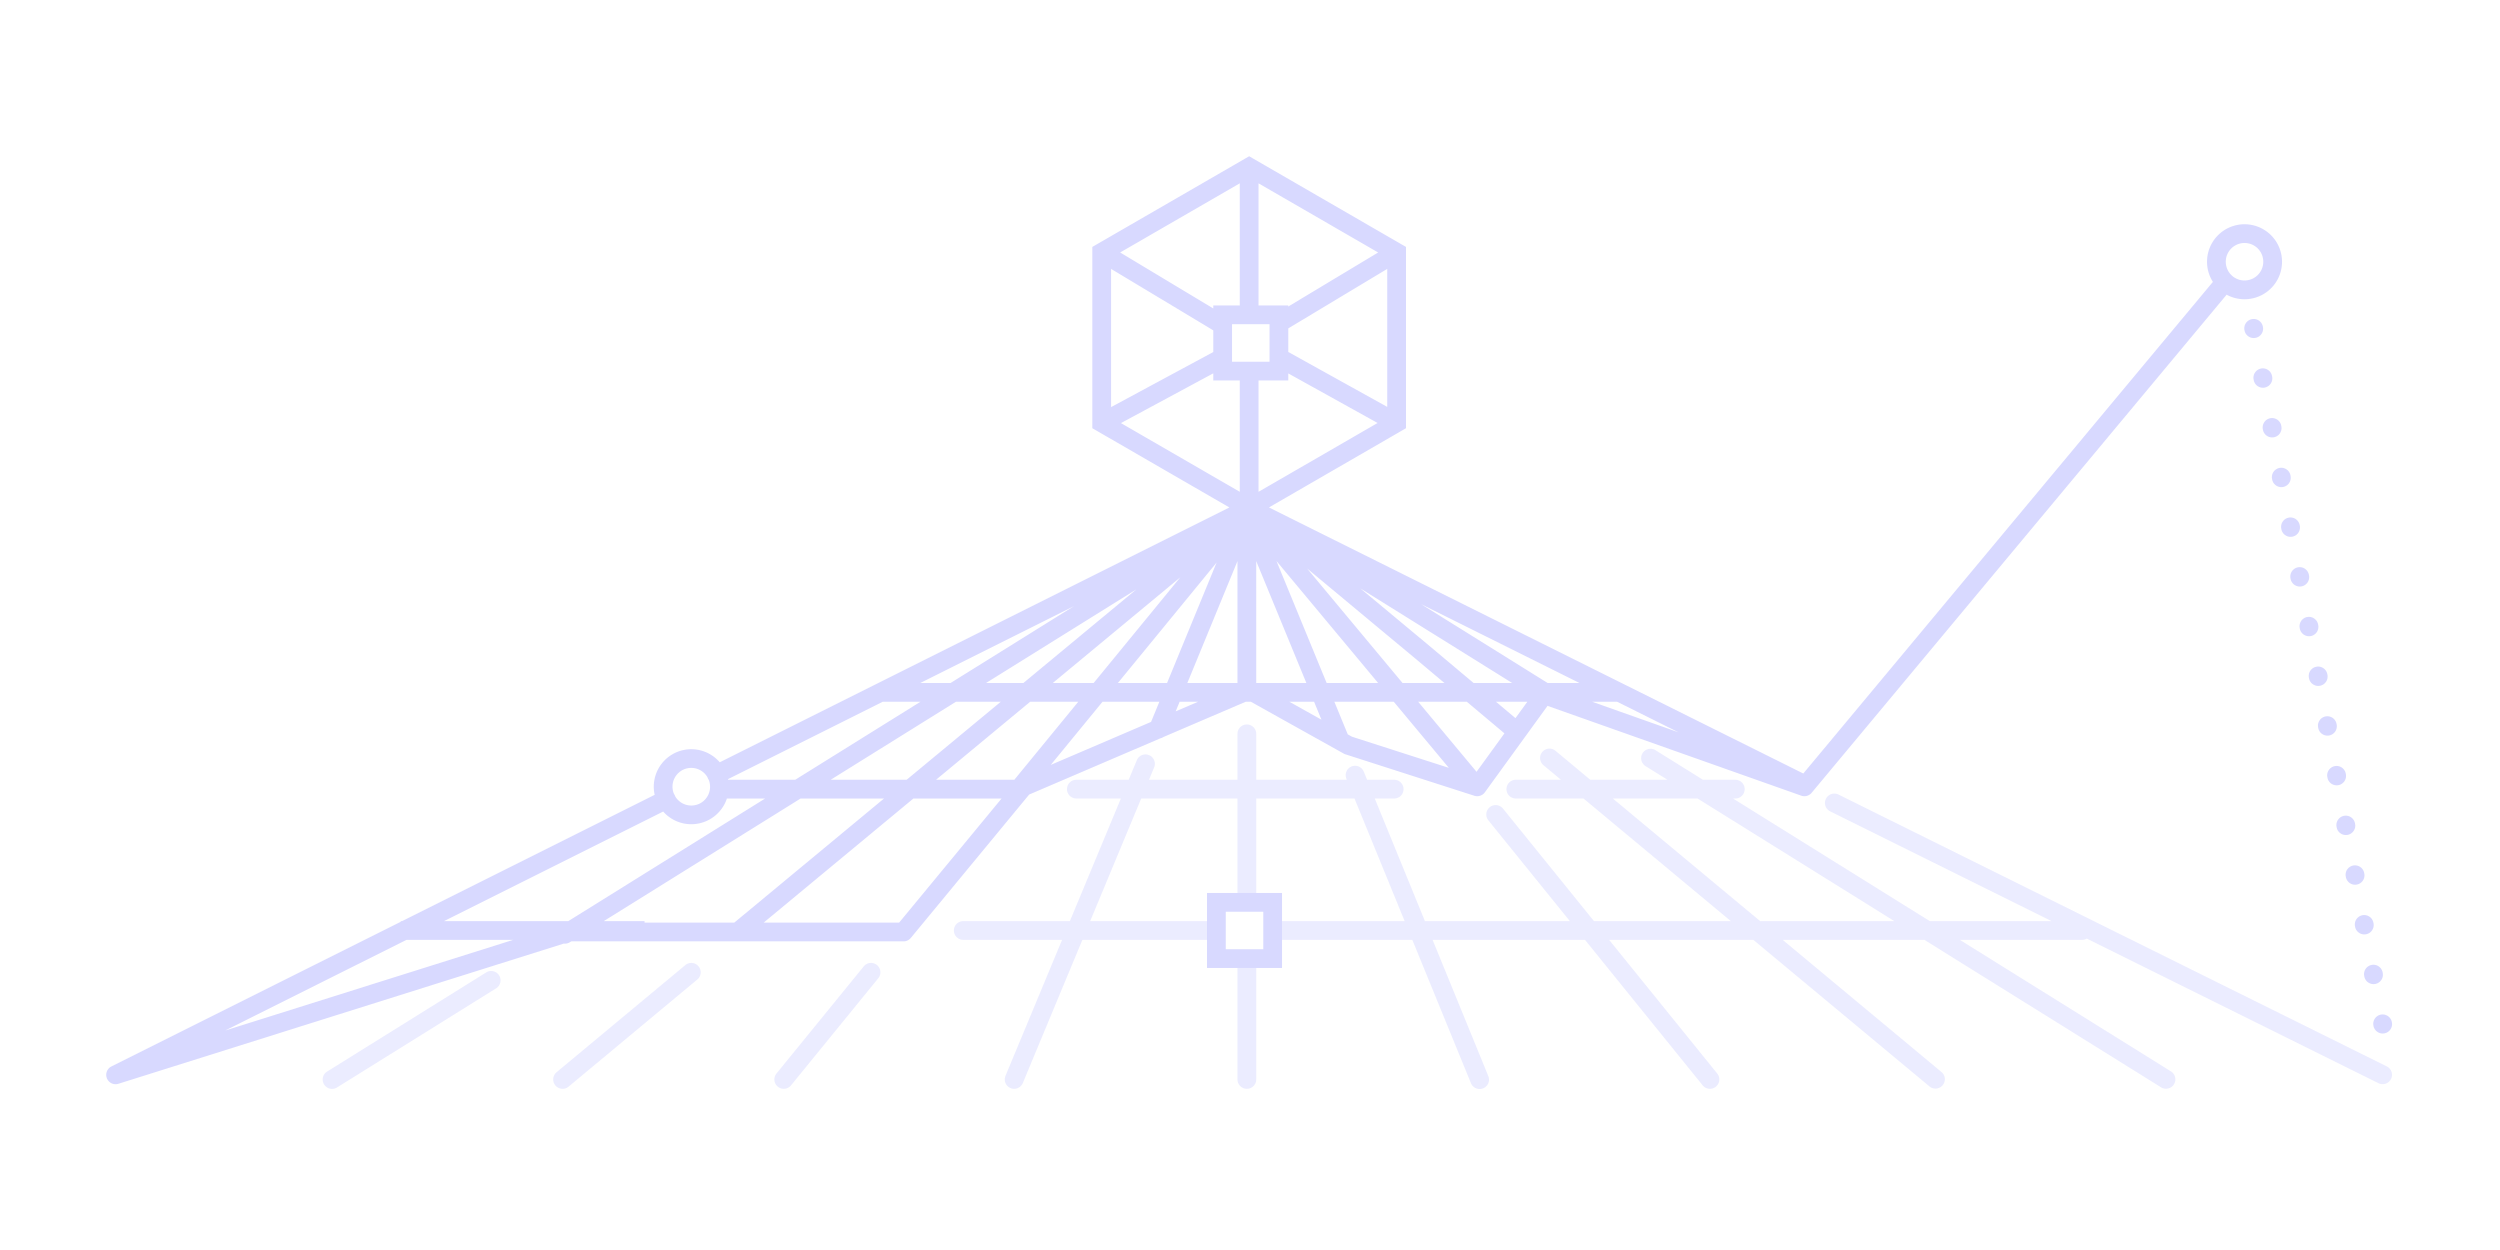 <svg xmlns="http://www.w3.org/2000/svg" width="400" height="200" fill="none" viewBox="0 0 400 200"><path fill="#7B80FF" fill-opacity=".15" fill-rule="evenodd" d="M200.997 154.878v17.831a1.5 1.5 0 1 1-3 0v-17.831h3zm-1.5-38.963a1.5 1.5 0 0 1 1.5 1.5v7.347H215.492l-.058-.143a1.5 1.5 0 1 1 2.776-1.136l.524 1.279h4.332a1.5 1.5 0 1 1 0 3h-3.105l8.025 19.616h23.19l-13.034-16.118a1.5 1.5 0 1 1 2.333-1.886l14.559 18.004h21.899l-23.102-19.226-.469-.39h-10.826a1.5 1.5 0 1 1 0-3h7.222l-2.793-2.324a1.5 1.5 0 1 1 1.92-2.305l5.562 4.629h12.348l-3.536-2.203a1.501 1.501 0 0 1 1.587-2.547l7.622 4.75h5.178a1.5 1.5 0 0 1 0 3h-.363l31.48 19.616h19.485l-35.418-17.56a1.5 1.5 0 0 1 1.333-2.688l87.733 43.498a1.5 1.5 0 0 1-1.332 2.688l-46.681-23.144a1.49 1.49 0 0 1-.759.206h-19.547l33.795 21.058a1.5 1.5 0 0 1-1.586 2.546l-37.881-23.604h-22.677l25.448 21.178a1.501 1.501 0 0 1-1.919 2.306l-28.219-23.484H257.46l17.297 21.388a1.5 1.5 0 0 1-2.333 1.887l-18.822-23.275h-24.389l8.903 21.764a1.5 1.5 0 1 1-2.776 1.135l-9.368-22.899h-20.848v-3h19.62l-8.024-19.616h-15.723v15.116h-3v-15.116h-15.406l-8.162 19.616h18.695v3h-19.943l-9.531 22.908a1.5 1.5 0 1 1-2.77-1.153l9.052-21.755h-15.808a1.5 1.5 0 0 1 0-3h17.056l8.161-19.616h-7.123a1.5 1.5 0 1 1 0-3h8.371l1.303-3.131a1.5 1.5 0 1 1 2.77 1.153l-.823 1.978h14.158v-7.347a1.5 1.5 0 0 1 1.5-1.5zm82.126 31.463h21.467l-30.661-19.106-.819-.51h-13.558l23.571 19.616zm-141.311 7.027a1.5 1.5 0 0 1 .215 2.11l-4.654 5.714-9.308 11.428a1.5 1.5 0 0 1-2.326-1.895l9.308-11.427 4.654-5.714a1.5 1.5 0 0 1 2.111-.216zm-28.548.204a1.5 1.5 0 0 1-.193 2.112l-6.866 5.714-13.731 11.427a1.5 1.5 0 1 1-1.92-2.306l13.732-11.427 6.866-5.714a1.5 1.5 0 0 1 2.112.194zm-31.904 1.456a1.5 1.5 0 0 1-.48 2.066l-7.096 4.424-18.34 11.427a1.5 1.5 0 1 1-1.586-2.546l18.34-11.427 7.095-4.424a1.5 1.5 0 0 1 2.067.48z" clip-rule="evenodd"/><path fill="#7B80FF" fill-opacity=".3" fill-rule="evenodd" d="M199.114 25.434l.751-.434.751.434 23.592 13.64.749.432V68.516l-.749.433-21.176 12.242 85.496 42.571 65.535-78.66a6 6 0 1 1 2.196 2.05l-66.402 79.702a1.502 1.502 0 0 1-1.653.454l-40.598-14.371-10.032 13.837a1.502 1.502 0 0 1-1.674.548l-20.643-6.635a1.526 1.526 0 0 1-.272-.119l-14.85-8.288H199.313l-13.163 5.641a1.511 1.511 0 0 1-.518.223l-20.967 8.985-18.937 22.943a1.5 1.5 0 0 1-1.157.545H91.404l-.228.142c-.3.187-.64.255-.966.217l-71.26 22.427a1.484 1.484 0 0 1-.239.055 1.5 1.5 0 0 1-.881-2.828l46.294-23.147v-.105h.21l40.412-20.206a6 6 0 0 1 10.411-5.205l81.546-40.773-21.181-12.245-.749-.433V39.506l.749-.433 23.592-13.639zm-91.148 101.805c.035.071.064.142.087.215a3 3 0 0 0 5.343-2.682 1.579 1.579 0 0 1-.205-.419 3 3 0 0 0-5.36 2.667c.05.068.095.141.135.219zm-36.923 20.139l35.063-17.532a6.004 6.004 0 0 0 10.199-2.084h6.116L90.93 147.378H71.042zm56.195-22.616h-10.735l-.021-.104 24.756-12.378h6.038l-20.038 12.482zm-91.2 40.118l46.08-14.502H65.043L36.038 164.88zm67.086-17.263h14.365l23.956-19.855h-13.349l-31.492 19.616h6.52v.239zm19.066 0h21.674l16.389-19.855h-14.107l-23.956 19.855zm45.931-25.233l16.05-6.878 1.326-3.226h-9.094l-8.282 10.104zm19.988-8.566l3.588-1.538h-2.956l-.632 1.538zm18.182-1.538l5.141 2.87-1.18-2.87h-3.961zm9.351 5.22l.675.376 15.498 4.982L223 112.28h-9.504l2.146 5.22zm20.606 5.991l4.462-6.153-6.024-5.058h-7.78l9.342 11.211zm6.227-8.588l1.901-2.623h-5.025l3.124 2.623zm12.266-2.623l13.83 4.896-9.832-4.896h-3.998zm-7.12-3l-20.256-12.621 25.349 12.621h-5.093zm-75.779-12.302l-24.604 12.302h4.854l19.75-12.302zm56.445 6.014L217.65 94.14l24.299 15.14h-6.171l-7.486-6.284-.005-.004zm-46.464-8.697l-24.056 14.985h5.977l18.079-14.984zM152.95 112.28l-20.038 12.482h12.152l15.06-12.482h-7.174zm71.456-3l-15.27-18.323 17.227 14.337.005.004 4.744 3.982h-6.706zm-35.57-16.9l-20.391 16.9h6.538l13.853-16.9zm-24.011 19.9l-15.059 12.482h12.527l10.231-12.482h-7.699zm47.437-3l-8.029-19.52 16.267 19.52h-8.238zm-17.606-19.27l-15.794 19.27h7.869l7.925-19.27zm6.34 19.27V89.777l8.022 19.503h-8.022zm-3-19.503l-8.021 19.503h8.021V89.777zm8.128-37.233l15.833-9.52v22.078l-15.833-8.787v-3.771zm0-3.5l14.38-8.647-19.139-11.064v19.545h4.759v.165zm-7.759-.166h-4.241v.477l-14.898-8.958 19.139-11.064v19.545zm-4.241 3.977l-16.351-9.831v22.114l16.351-8.812v-3.471zm0 6.879l-14.775 7.962 19.016 10.994V60.878h-4.241v-1.144zm7.241 1.144V78.69l19.049-11.013-14.29-7.931v1.132h-4.759zm-4.241-9h6v6h-6v-6zm163.189-.816a1.5 1.5 0 0 1 1.748 1.202l.01.049a1.5 1.5 0 0 1-2.95.547l-.009-.05a1.5 1.5 0 0 1 1.201-1.748zm1.466 7.903a1.5 1.5 0 0 1 1.748 1.201l.018.099a1.5 1.5 0 0 1-2.95.547l-.018-.099a1.5 1.5 0 0 1 1.202-1.748zm1.474 7.952a1.5 1.5 0 0 1 1.748 1.201l.019.098a1.5 1.5 0 0 1-2.95.547l-.018-.098a1.5 1.5 0 0 1 1.201-1.748zm1.475 7.952a1.5 1.5 0 0 1 1.748 1.201l.018.098a1.5 1.5 0 0 1-2.95.547l-.018-.098a1.5 1.5 0 0 1 1.202-1.748zm1.474 7.951a1.5 1.5 0 0 1 1.748 1.202l.019.098a1.5 1.5 0 0 1-2.95.547l-.018-.098a1.5 1.5 0 0 1 1.201-1.749zm1.475 7.952a1.5 1.5 0 0 1 1.748 1.202l.018.098a1.5 1.5 0 0 1-2.95.547l-.018-.098a1.5 1.5 0 0 1 1.202-1.749zm1.474 7.952a1.5 1.5 0 0 1 1.748 1.201l.019.099a1.5 1.5 0 0 1-2.95.547l-.018-.099a1.5 1.5 0 0 1 1.201-1.748zm1.475 7.952a1.5 1.5 0 0 1 1.748 1.201l.018.098a1.5 1.5 0 1 1-2.95.547l-.018-.098a1.5 1.5 0 0 1 1.202-1.748zm1.474 7.952a1.5 1.5 0 0 1 1.748 1.201l.019.098a1.5 1.5 0 1 1-2.95.547l-.018-.098a1.5 1.5 0 0 1 1.201-1.748zm1.475 7.952a1.499 1.499 0 0 1 1.748 1.201l.018.098a1.5 1.5 0 1 1-2.95.547l-.018-.098a1.5 1.5 0 0 1 1.202-1.748zm1.474 7.951a1.5 1.5 0 0 1 1.748 1.202l.019.098a1.5 1.5 0 0 1-2.95.547l-.018-.098a1.5 1.5 0 0 1 1.201-1.749zm1.475 7.952a1.5 1.5 0 0 1 1.748 1.202l.018.098a1.5 1.5 0 0 1-2.95.547l-.018-.098a1.5 1.5 0 0 1 1.202-1.749zm1.474 7.952a1.5 1.5 0 0 1 1.748 1.201l.019.099a1.5 1.5 0 0 1-2.95.547l-.018-.099a1.5 1.5 0 0 1 1.201-1.748zm1.475 7.952a1.5 1.5 0 0 1 1.748 1.201l.018.098a1.5 1.5 0 1 1-2.95.547l-.018-.098a1.5 1.5 0 0 1 1.202-1.748zm1.474 7.952a1.499 1.499 0 0 1 1.748 1.201l.01.049a1.5 1.5 0 1 1-2.95.547l-.009-.049a1.5 1.5 0 0 1 1.201-1.748zM359.124 44.878a3 3 0 1 1 0-6 3 3 0 0 1 0 6z" clip-rule="evenodd"/><path stroke="#7B80FF" stroke-opacity=".3" stroke-width="3" d="M194.624 144.378h9v9h-9z"/></svg>
